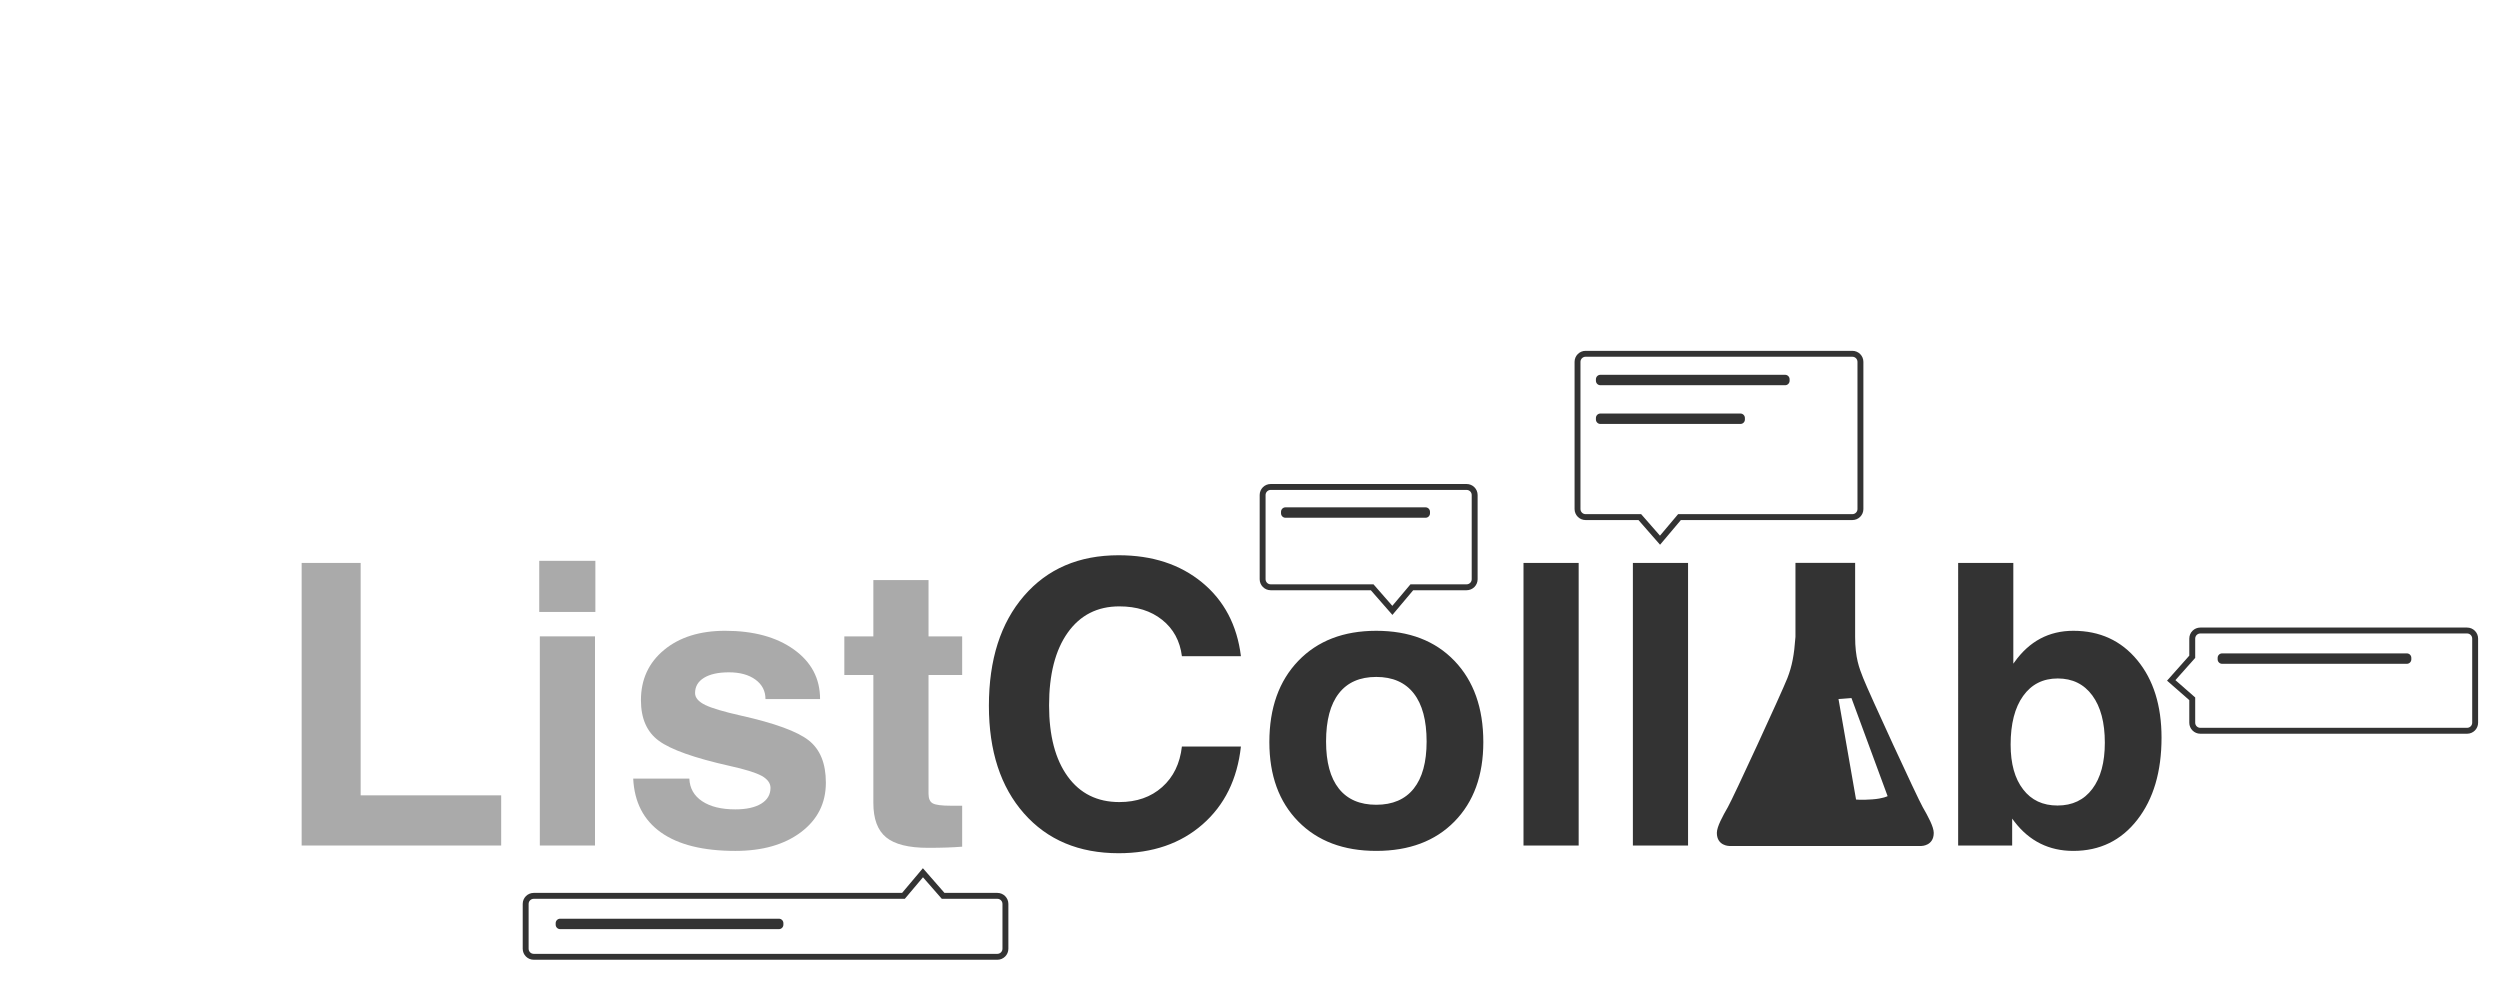 <?xml version="1.0" encoding="utf-8"?>
<!-- Generator: Adobe Illustrator 15.1.0, SVG Export Plug-In . SVG Version: 6.00 Build 0)  -->
<!DOCTYPE svg PUBLIC "-//W3C//DTD SVG 1.1//EN" "http://www.w3.org/Graphics/SVG/1.1/DTD/svg11.dtd">
<svg version="1.1" xmlns="http://www.w3.org/2000/svg" xmlns:xlink="http://www.w3.org/1999/xlink" x="0px" y="0px" width="317.5px"
	 height="127px" viewBox="0 0 317.5 127" enable-background="new 0 0 317.5 127" xml:space="preserve">
<g id="Layer_1">
	<g>
		<path fill="#333333" d="M256.937,100.252c-1.059-1.367-1.587-3.263-1.587-5.688c0-2.637,0.528-4.695,1.587-6.177
			c1.058-1.48,2.522-2.222,4.395-2.222c1.871,0,3.336,0.721,4.395,2.16c1.058,1.441,1.587,3.439,1.587,5.994
			c0,2.507-0.529,4.464-1.587,5.871c-1.059,1.408-2.531,2.112-4.419,2.112C259.435,102.303,257.978,101.619,256.937,100.252z
			 M248.685,107.381h6.86v-3.418l0.293,0.391c1.904,2.475,4.395,3.711,7.471,3.711c3.369,0,6.079-1.318,8.13-3.955
			s3.076-6.111,3.076-10.425c0-4.068-1.025-7.349-3.076-9.839s-4.761-3.735-8.13-3.735c-3.093,0-5.583,1.327-7.471,3.979
			l-0.146,0.195V71.492h-3.516h-3.491V107.381z M207.376,107.381h3.516h3.491V71.492h-3.516h-3.491V107.381z M193.484,107.381H197
			h3.491V71.492h-3.516h-3.491V107.381z M174.783,102.205c-2.084,0-3.666-0.684-4.748-2.051c-1.083-1.367-1.624-3.36-1.624-5.981
			c0-2.686,0.541-4.725,1.624-6.115c1.082-1.393,2.664-2.088,4.748-2.088c2.083,0,3.67,0.695,4.761,2.088
			c1.091,1.391,1.636,3.43,1.636,6.115c0,2.621-0.545,4.614-1.636,5.981S176.866,102.205,174.783,102.205z M174.783,108.064
			c4.183,0,7.495-1.245,9.937-3.735s3.662-5.851,3.662-10.083c0-4.329-1.221-7.768-3.662-10.315c-2.441-2.547-5.754-3.82-9.937-3.82
			c-4.15,0-7.451,1.273-9.9,3.82c-2.449,2.548-3.674,5.986-3.674,10.315c0,4.232,1.225,7.593,3.674,10.083
			S170.633,108.064,174.783,108.064z M150.101,94.808c-0.245,2.165-1.08,3.882-2.507,5.151c-1.426,1.27-3.238,1.904-5.439,1.904
			c-2.804,0-4.992-1.087-6.564-3.259c-1.573-2.174-2.359-5.18-2.359-9.021c0-3.938,0.791-7.02,2.371-9.24
			c1.582-2.223,3.766-3.333,6.553-3.333c2.201,0,4.014,0.57,5.439,1.709c1.427,1.14,2.262,2.678,2.507,4.614h7.495
			c-0.488-3.938-2.133-7.06-4.932-9.363c-2.8-2.303-6.332-3.454-10.596-3.454c-5.046,0-9.054,1.722-12.023,5.163
			c-2.971,3.443-4.456,8.094-4.456,13.953c0,5.746,1.485,10.303,4.456,13.672c2.97,3.369,6.978,5.054,12.023,5.054
			c4.313,0,7.865-1.221,10.656-3.662s4.415-5.737,4.871-9.888H150.101z"/>
	</g>
	<path fill="#333333" d="M244.183,102.498c-0.679-1.181-6.85-14.577-7.555-16.374c-0.513-1.295-1.024-2.58-1.026-5.233
		c0-2.14,0-9.409,0-9.409h-7.579c0,0,0,7.27,0,9.409c-0.164,2.286-0.427,3.692-1.025,5.233c-0.706,1.797-6.876,15.193-7.556,16.374
		c-0.664,1.155-1.402,2.502-1.402,3.275c0,1.665,1.571,1.665,1.571,1.665h12.046h12.357c0,0,1.571,0,1.571-1.665
		C245.585,105,244.848,103.653,244.183,102.498z M237.771,101.521c-1.401,0.101-2.052,0.022-2.052,0.022l-2.229-12.766
		c0,0,0,0,0.457-0.031c0.376-0.025,1.188-0.094,1.188-0.094l4.592,12.457C239.727,101.11,239.172,101.421,237.771,101.521z"/>
	<path fill="#333333" d="M227.28,48.356c0,0.314-0.255,0.568-0.568,0.568H203.25c-0.314,0-0.569-0.254-0.569-0.568v-0.189
		c0-0.313,0.255-0.567,0.569-0.567h23.462c0.313,0,0.568,0.254,0.568,0.567V48.356z"/>
	<path fill="#333333" d="M221.603,53.275c0,0.314-0.254,0.568-0.566,0.568H203.25c-0.314,0-0.569-0.254-0.569-0.568v-0.189
		c0-0.313,0.255-0.568,0.569-0.568h17.786c0.313,0,0.566,0.255,0.566,0.568V53.275z"/>
	<path fill="#333333" d="M181.61,65.188c0,0.314-0.254,0.568-0.566,0.568h-17.786c-0.314,0-0.569-0.254-0.569-0.568v-0.189
		c0-0.313,0.255-0.568,0.569-0.568h17.786c0.313,0,0.566,0.255,0.566,0.568V65.188z"/>
	<path fill="#333333" d="M99.491,117.433c0,0.314-0.254,0.568-0.566,0.568H71.139c-0.314,0-0.569-0.254-0.569-0.568v-0.189
		c0-0.313,0.255-0.568,0.569-0.568h27.786c0.313,0,0.566,0.255,0.566,0.568V117.433z"/>
	<g>
		<path fill="#333333" d="M236.275,64.65H235.9c-0.001,0.357-0.29,0.647-0.649,0.647H213.12l-2.303,2.733l-2.391-2.733h-7.058
			c-0.357,0-0.647-0.291-0.648-0.647V45.954c0.001-0.357,0.291-0.647,0.648-0.648h33.882c0.359,0,0.648,0.291,0.649,0.648V64.65
			H236.275h0.375V45.954c0-0.772-0.626-1.398-1.399-1.398h-33.882c-0.771,0-1.398,0.625-1.398,1.398V64.65
			c0.001,0.772,0.627,1.397,1.398,1.397h6.718l2.74,3.135l2.643-3.135h21.781c0.773,0,1.399-0.625,1.399-1.397H236.275z"/>
		<path fill="#333333" d="M187.283,73.563h-0.375c-0.001,0.357-0.29,0.647-0.649,0.647h-7.131l-2.303,2.733l-2.391-2.733h-13.058
			c-0.357,0-0.647-0.291-0.648-0.647V62.867c0.001-0.357,0.291-0.647,0.648-0.648h24.882c0.359,0,0.648,0.291,0.649,0.648v10.696
			H187.283h0.375V62.867c0-0.772-0.626-1.398-1.399-1.398h-24.882c-0.771,0-1.398,0.625-1.398,1.398v10.696
			c0.001,0.772,0.627,1.397,1.398,1.397h12.718l2.74,3.135l2.642-3.135h6.782c0.773,0,1.399-0.625,1.399-1.397H187.283z"/>
		<path fill="#333333" d="M66.76,114.795h0.375c0-0.357,0.29-0.647,0.649-0.647h47.13l2.304-2.734l2.39,2.734h7.058
			c0.357,0,0.647,0.291,0.648,0.647v5.695c-0.001,0.358-0.291,0.648-0.648,0.648H67.784c-0.36,0-0.649-0.29-0.649-0.648v-5.695
			H66.76h-0.375v5.695c0,0.772,0.626,1.398,1.399,1.398h58.882c0.771,0,1.398-0.625,1.398-1.398v-5.695
			c-0.001-0.772-0.627-1.397-1.398-1.397h-6.717l-2.741-3.135l-2.642,3.135H67.784c-0.773,0-1.399,0.625-1.399,1.397H66.76z"/>
		<path fill="#333333" d="M279.438,92.809v-0.375c-0.357,0-0.647-0.291-0.648-0.647v-3.209l-2.513-2.199l2.513-2.826v-2.454
			c0.001-0.357,0.291-0.647,0.648-0.648h33.882c0.359,0,0.648,0.291,0.649,0.648v10.688c-0.001,0.356-0.29,0.646-0.649,0.647
			h-33.882V92.809v0.375h33.882c0.773,0,1.399-0.625,1.399-1.397V81.099c0-0.772-0.626-1.398-1.399-1.398h-33.882
			c-0.771,0-1.398,0.625-1.398,1.398v2.168l-2.825,3.178l2.825,2.472v2.87c0.001,0.772,0.627,1.396,1.398,1.397V92.809z"/>
	</g>
	<path fill="#333333" d="M306.238,83.736c0,0.313-0.254,0.568-0.567,0.568h-23.463c-0.314,0-0.568-0.254-0.568-0.568v-0.189
		c0-0.313,0.254-0.567,0.568-0.567h23.463c0.313,0,0.567,0.254,0.567,0.567V83.736z"/>
	<path fill="#AAAAAA" d="M122.195,102.327h-1.44c-1.156,0-1.917-0.098-2.283-0.293s-0.549-0.602-0.549-1.221V85.726h4.272v-4.907
		h-4.272v-7.153h-7.007v7.153h-3.687v4.907h3.687v16.26c0,2.019,0.541,3.471,1.624,4.357c1.082,0.888,2.86,1.331,5.334,1.331
		c1.709,0,3.149-0.049,4.321-0.146V102.327z"/>
	<path fill="#AAAAAA" d="M104.149,88.777c0-2.604-1.106-4.7-3.32-6.286c-2.213-1.588-5.126-2.381-8.739-2.381
		c-3.206,0-5.79,0.81-7.75,2.43c-1.96,1.619-2.941,3.747-2.941,6.384c0,2.328,0.756,4.045,2.268,5.151
		c1.514,1.123,4.517,2.189,9.01,3.198c1.92,0.424,3.264,0.839,4.029,1.245c0.765,0.424,1.147,0.937,1.147,1.538
		c0,0.863-0.395,1.534-1.185,2.015c-0.79,0.479-1.884,0.72-3.284,0.72c-1.775,0-3.179-0.346-4.213-1.038
		c-1.034-0.691-1.575-1.647-1.624-2.868h-7.129c0.146,2.995,1.323,5.273,3.528,6.836s5.352,2.344,9.438,2.344
		c3.451,0,6.23-0.794,8.338-2.38c2.108-1.588,3.163-3.683,3.163-6.287c0-2.441-0.727-4.231-2.179-5.371
		c-1.449-1.139-4.323-2.188-8.621-3.149c-2.165-0.488-3.671-0.936-4.518-1.343c-0.863-0.423-1.294-0.928-1.294-1.514
		c0-0.83,0.378-1.477,1.136-1.941c0.757-0.463,1.812-0.695,3.164-0.695c1.4,0,2.524,0.31,3.371,0.928
		c0.847,0.619,1.271,1.44,1.271,2.466H104.149z"/>
	<rect x="68.484" y="71.224" fill="#AAAAAA" width="7.129" height="6.494"/>
	<polygon fill="#AAAAAA" points="68.558,107.381 72.073,107.381 75.564,107.381 75.564,80.818 72.049,80.818 68.558,80.818 	"/>
	<polygon fill="#AAAAAA" points="63.65,107.381 63.65,104.183 63.65,101.009 45.804,101.009 45.804,71.492 42.044,71.492 
		38.309,71.492 38.309,107.381 	"/>
</g>
<g id="Layer_2" display="none">
	<g display="inline">
		<path fill="#333333" d="M227.02,100.269c-1.059-1.367-1.586-3.263-1.586-5.688c0-2.637,0.527-4.695,1.586-6.177
			c1.059-1.48,2.523-2.222,4.395-2.222s3.336,0.721,4.395,2.16c1.059,1.441,1.588,3.439,1.588,5.994
			c0,2.507-0.529,4.464-1.588,5.871c-1.059,1.408-2.531,2.112-4.418,2.112C229.518,102.319,228.061,101.636,227.02,100.269z
			 M218.768,107.397h6.861v-3.418l0.293,0.391c1.904,2.475,4.395,3.711,7.471,3.711c3.369,0,6.078-1.318,8.129-3.955
			s3.076-6.111,3.076-10.425c0-4.068-1.025-7.349-3.076-9.839s-4.76-3.735-8.129-3.735c-3.094,0-5.584,1.327-7.471,3.979
			l-0.146,0.195V71.509h-3.516h-3.492V107.397z M205.682,99.341c-0.18,0.603-0.398,1.059-0.658,1.367
			c-1.336,1.579-3.125,2.368-5.371,2.368c-1.025,0-1.824-0.301-2.393-0.903c-0.57-0.602-0.855-1.432-0.855-2.49
			c0-0.928,0.318-1.696,0.953-2.308c0.635-0.609,1.563-1.028,2.783-1.257l2.588-0.488c1.334-0.276,2.408-0.643,3.223-1.099v3.052
			C205.951,98.153,205.861,98.739,205.682,99.341z M186.518,107.397v-3.198v-3.174H168.67V71.509h-3.76h-3.735v35.889H186.518z"/>
	</g>
	<g display="inline">
		<path fill="#333333" d="M214.93,102.515c-0.68-1.181-6.85-14.577-7.555-16.374c-0.514-1.295-1.025-2.58-1.027-5.233
			c0-2.14,0-9.409,0-9.409h-7.578c0,0,0,7.27,0,9.409c-0.164,2.286-0.428,3.692-1.025,5.233c-0.707,1.797-6.877,15.193-7.557,16.374
			c-0.664,1.155-1.402,2.502-1.402,3.275c0,1.665,1.572,1.665,1.572,1.665h12.045h12.357c0,0,1.572,0,1.572-1.665
			C216.332,105.017,215.594,103.67,214.93,102.515z M208.518,101.538c-1.402,0.101-2.053,0.022-2.053,0.022l-2.229-12.766
			c0,0,0,0,0.457-0.031c0.377-0.025,1.188-0.094,1.188-0.094l4.592,12.457C210.473,101.127,209.918,101.438,208.518,101.538z"/>
		<path opacity="0.302" fill="#333333" d="M228.027,24.453l-4.477-0.507l0.508-4.476l4.475,0.507L228.027,24.453 M222.736,17.812
			l-0.844,7.456l7.455,0.845l0.846-7.456L222.736,17.812"/>
		<path opacity="0.251" fill="#333333" d="M209.102,67.875l-4.137-1.783l1.783-4.137l4.137,1.783L209.102,67.875 M205.963,59.984
			l-2.969,6.892l6.891,2.97l2.971-6.892L205.963,59.984"/>
		<path opacity="0.4" fill="#333333" d="M195.494,65.97l-1.053-4.379l4.379-1.053l1.053,4.379L195.494,65.97 M199.928,58.729
			l-7.295,1.755l1.754,7.296l7.297-1.755L199.928,58.729"/>
		<path opacity="0.4" fill="#333333" d="M191.303,56.378l-2.445-3.78l3.779-2.446l2.447,3.78L191.303,56.378 M193.082,48.077
			l-6.299,4.076l4.076,6.299l6.299-4.076L193.082,48.077"/>
		<path opacity="0.502" fill="#333333" d="M214.1,58.37l-4.428-0.815l0.814-4.429l4.43,0.815L214.1,58.37 M209.283,51.379
			l-1.359,7.379l7.379,1.359l1.361-7.379L209.283,51.379"/>
		<path opacity="0.749" fill="#333333" d="M216.293,49.401l-4.121-1.817l1.818-4.12l4.119,1.817L216.293,49.401 M213.223,41.486
			l-3.027,6.864l6.863,3.028l3.029-6.864L213.223,41.486"/>
		<path fill="#333333" d="M217.615,35.131l4.119,1.817l-1.816,4.12l-4.121-1.817L217.615,35.131 M216.848,33.153l-3.027,6.864
			l6.863,3.028l3.029-6.864L216.848,33.153z"/>
		<path opacity="0.749" fill="#333333" d="M185.824,45.776l-0.965-4.397l4.398-0.965l0.965,4.397L185.824,45.776 M190.4,38.627
			l-7.328,1.608l1.607,7.328l7.328-1.608L190.4,38.627"/>
		<path fill="#333333" d="M187.338,31.286l0.965,4.398l-4.398,0.965l-0.965-4.397L187.338,31.286 M188.48,29.499l-7.328,1.609
			l1.609,7.328l7.328-1.608L188.48,29.499z"/>
		<path fill="#333333" d="M185.344,22.421l0.965,4.397l-4.398,0.965l-0.965-4.397L185.344,22.421 M186.486,20.634l-7.328,1.608
			l1.607,7.328l7.328-1.608L186.486,20.634z"/>
		<polyline fill="#333333" points="217.279,31.848 242.508,42.853 243.107,41.478 217.879,30.473 		"/>
		<polyline opacity="0.25" fill="#333333" points="223.564,7.001 241.039,8.932 241.203,7.441 223.729,5.511 		"/>
		<polyline opacity="0.75" fill="#333333" points="197.84,23.575 215.615,22.711 215.543,21.213 197.768,22.077 		"/>
		<polyline fill="#333333" points="178.732,20.771 205.609,14.832 205.285,13.367 178.408,19.306 		"/>
		<path opacity="0.6" fill="#333333" d="M203.678,44.1l-4.432-0.794l0.795-4.433l4.434,0.796L203.678,44.1 M198.83,37.132
			l-1.326,7.386l7.387,1.323l1.324-7.384L198.83,37.132"/>
		<path opacity="0.749" fill="#333333" d="M200.135,30.877l-0.27-4.494l4.494-0.27l0.27,4.494L200.135,30.877 M205.768,24.526
			l-7.49,0.449l0.449,7.488l7.488-0.449L205.768,24.526"/>
		<path opacity="0.502" fill="#333333" d="M172.715,40.245l-2.445-3.78l3.779-2.446l2.447,3.78L172.715,40.245 M174.494,31.944
			l-6.299,4.076l4.076,6.299l6.299-4.076L174.494,31.944"/>
		<path opacity="0.251" fill="#333333" d="M188.941,12.722l-3.918-2.224l2.225-3.917l3.916,2.224L188.941,12.722 M186.684,4.536
			l-3.705,6.525l6.525,3.705l3.705-6.525L186.684,4.536"/>
		<path opacity="0.251" fill="#333333" d="M228.844,15.409l-4.477-0.507l0.508-4.476l4.475,0.507L228.844,15.409 M223.553,8.768
			l-0.844,7.456l7.455,0.845l0.846-7.456L223.553,8.768"/>
	</g>
	<path display="inline" fill="#AAAAAA" d="M156.17,102.344h-1.44c-1.156,0-1.917-0.098-2.283-0.293s-0.549-0.602-0.549-1.221V85.742
		h4.272v-4.907h-4.272v-7.153h-7.007v7.153h-3.687v4.907h3.687v16.26c0,2.019,0.541,3.471,1.624,4.357
		c1.082,0.888,2.86,1.331,5.334,1.331c1.709,0,3.149-0.049,4.321-0.146V102.344z"/>
	<path display="inline" fill="#AAAAAA" d="M138.125,88.794c0-2.604-1.106-4.7-3.32-6.286c-2.213-1.588-5.126-2.381-8.739-2.381
		c-3.206,0-5.79,0.81-7.75,2.43c-1.96,1.619-2.941,3.747-2.941,6.384c0,2.328,0.756,4.045,2.268,5.151
		c1.514,1.123,4.517,2.189,9.01,3.198c1.92,0.424,3.264,0.839,4.029,1.245c0.765,0.424,1.147,0.937,1.147,1.538
		c0,0.863-0.395,1.534-1.185,2.015c-0.79,0.479-1.884,0.72-3.284,0.72c-1.775,0-3.179-0.346-4.213-1.038
		c-1.034-0.691-1.575-1.647-1.624-2.868h-7.129c0.146,2.995,1.323,5.273,3.528,6.836s5.352,2.344,9.438,2.344
		c3.451,0,6.23-0.794,8.338-2.38c2.108-1.588,3.163-3.683,3.163-6.287c0-2.441-0.727-4.231-2.179-5.371
		c-1.449-1.139-4.323-2.188-8.621-3.149c-2.165-0.488-3.671-0.936-4.518-1.343c-0.863-0.423-1.294-0.928-1.294-1.514
		c0-0.83,0.378-1.477,1.136-1.941c0.757-0.463,1.812-0.695,3.164-0.695c1.4,0,2.524,0.31,3.371,0.928
		c0.847,0.619,1.271,1.44,1.271,2.466H138.125z"/>
	<rect x="102.459" y="71.24" display="inline" fill="#AAAAAA" width="7.129" height="6.494"/>
	<polygon display="inline" fill="#AAAAAA" points="102.533,107.397 106.048,107.397 109.54,107.397 109.54,80.835 106.024,80.835 
		102.533,80.835 	"/>
	<polygon display="inline" fill="#AAAAAA" points="97.625,107.397 97.625,104.199 97.625,101.025 79.779,101.025 79.779,71.509 
		76.019,71.509 72.284,71.509 72.284,107.397 	"/>
</g>
</svg>

